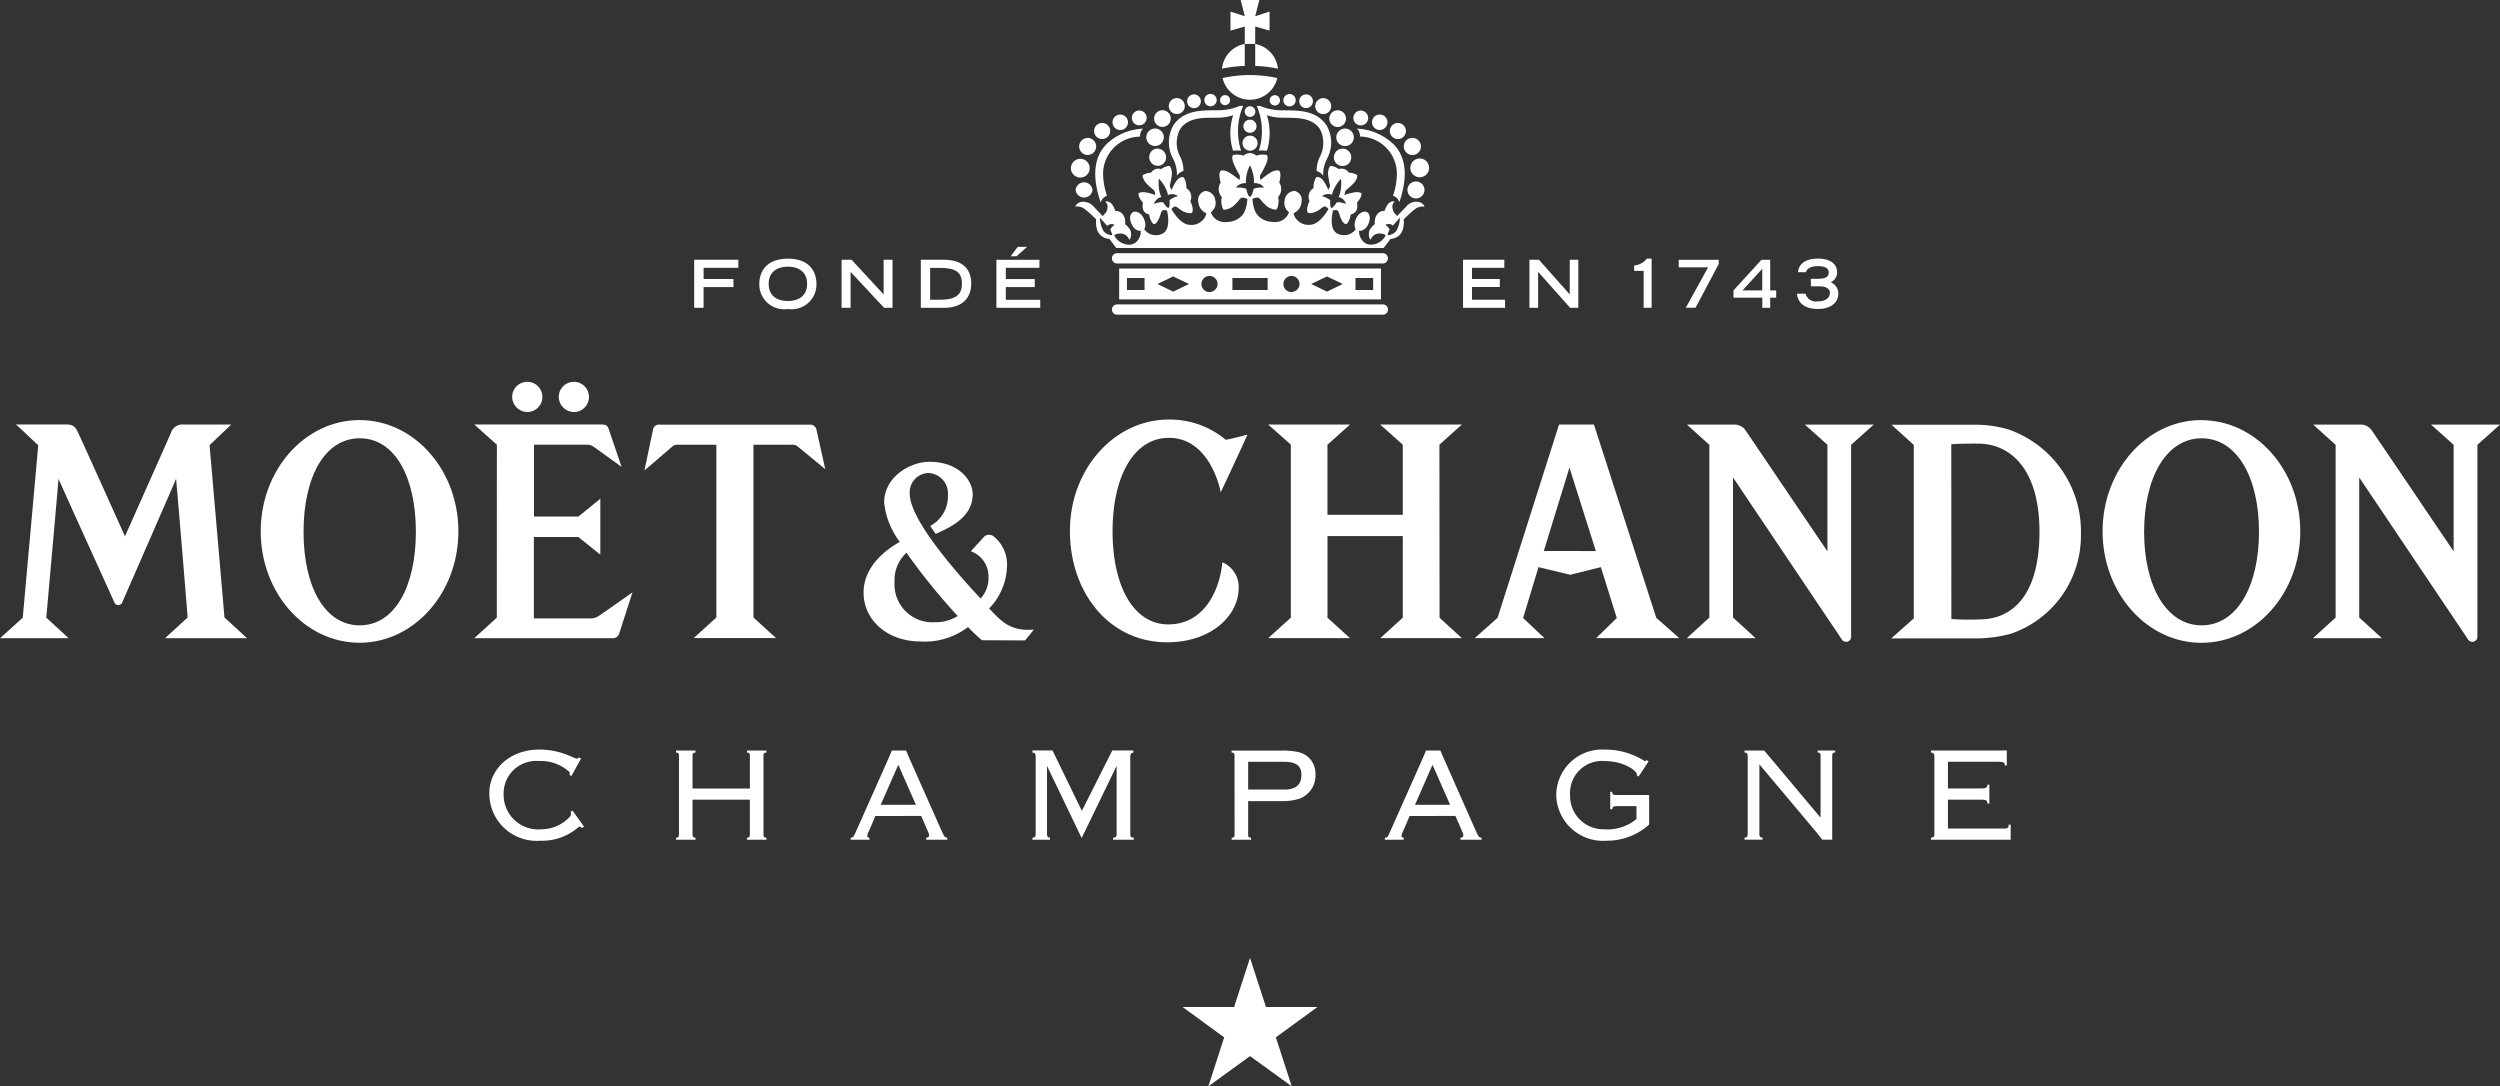 <svg xmlns="http://www.w3.org/2000/svg" xmlns:xlink="http://www.w3.org/1999/xlink" width="205.832" height="89.444" viewBox="0 0 205.832 89.444">
  <rect x="0" y="0" width="205.832" height="89.444" fill="#333333" stroke="none"/>
  <defs>
    <clipPath id="clip-path">
      <rect id="Rectangle_504" data-name="Rectangle 504" width="205.832" height="89.444" fill="#fff"/>
    </clipPath>
  </defs>
  <g id="Group_3565" data-name="Group 3565" transform="translate(0 0)">
    <g id="Group_3564" data-name="Group 3564" transform="translate(0 0)" clip-path="url(#clip-path)">
      <path id="Path_8027" data-name="Path 8027" d="M24.921,32.578l-.169.127a.234.234,0,0,0-.191-.115c-.031,0-.071.019-.151.082a4.516,4.516,0,0,1-3.081,1.07,3.894,3.894,0,0,1-4.2-3.935c0-1.884,1.6-3.571,4.152-3.571a6.258,6.258,0,0,1,2.093.376c.4.143.647.271.835.341a.307.307,0,0,0,.111.028.209.209,0,0,0,.186-.1l.176.1-.8,1.437-.167-.1a.218.218,0,0,0,.035-.118.208.208,0,0,0-.024-.113,3.5,3.5,0,0,0-2.522-.906,2.682,2.682,0,0,0-2.9,2.764A2.853,2.853,0,0,0,21.447,32.8a3.186,3.186,0,0,0,2.329-1.056.474.474,0,0,0,.075-.235.2.2,0,0,0-.049-.139l.174-.111Z" transform="translate(23.16 35.476)" fill="#fff"/>
      <path id="Path_8028" data-name="Path 8028" d="M30.864,33.11c0,.2-.014.336.242.336v.169H29.5v-.169c.252,0,.238-.141.238-.336V30.318H25.021V33.11c0,.2-.007.336.242.336v.169h-1.6v-.169c.254,0,.24-.141.24-.336V26.773c0-.2.014-.334-.24-.334v-.167h1.6v.167c-.249,0-.242.136-.242.334V29.4h4.721V26.773c0-.2.014-.334-.238-.334v-.167h1.6v.167c-.256,0-.242.136-.242.334Z" transform="translate(31.998 35.523)" fill="#fff"/>
      <path id="Path_8029" data-name="Path 8029" d="M31.807,31.661l-.473,1.113a2.329,2.329,0,0,0-.2.517c0,.1.08.151.183.151l0,.172H29.777l0-.172c.223,0,.221-.04.5-.654l2.51-5.636c.139-.325.379-.88.379-.88h1.167s.259.6.4.92L37.2,32.748c.292.654.339.694.525.694v.172H35.994v-.172c.151,0,.238-.066.24-.2,0-.082-.028-.136-.172-.473l-.482-1.113Zm.438-.924h2.9l-1.451-3.293-1.447,3.293" transform="translate(40.264 35.523)" fill="#fff"/>
      <path id="Path_8030" data-name="Path 8030" d="M50.507,31.661l-.473,1.113a2.562,2.562,0,0,0-.2.517c0,.1.085.151.183.151l0,.172h-1.55l.007-.172c.226,0,.221-.04.5-.654l2.507-5.636c.141-.325.379-.88.379-.88H53.04s.259.6.4.92L55.9,32.748c.294.654.322.694.529.694l0,.172H54.7l0-.172c.151,0,.228-.066.233-.2,0-.082-.021-.136-.169-.473l-.482-1.113Zm.445-.924h2.891l-1.449-3.293-1.442,3.293" transform="translate(65.549 35.523)" fill="#fff"/>
      <path id="Path_8031" data-name="Path 8031" d="M36.138,33.617v-.169c.259,0,.268-.139.268-.334V26.77c0-.169-.019-.325-.266-.325v-.176h1.651l2.416,4.973,2.507-4.973h1.736v.176c-.223,0-.256.219-.256.325v6.344c0,.2,0,.334.289.334v.169H42.778v-.169c.285,0,.292-.139.292-.334V27.567l-.014,0-2.865,5.913-2.839-5.913-.014,0v5.546c0,.207.028.334.249.334v.169Z" transform="translate(48.865 35.519)" fill="#fff"/>
      <path id="Path_8032" data-name="Path 8032" d="M43.351,26.772c0-.193.014-.334-.242-.334v-.165h4.13a5.886,5.886,0,0,1,1.277.106,1.8,1.8,0,0,1,1.5,1.858,2.028,2.028,0,0,1-1.282,1.981,4.4,4.4,0,0,1-1.456.214H44.473v2.677c0,.2-.012.336.24.336v.169h-1.6v-.169c.256,0,.242-.141.242-.336Zm1.122,2.71h2.968c1.148,0,1.416-.574,1.416-1.2,0-.612-.247-1.084-1.416-1.084H44.473v2.286" transform="translate(58.291 35.525)" fill="#fff"/>
      <path id="Path_8033" data-name="Path 8033" d="M59.542,30.894c-.289,0-.454.026-.454.256h-.169V29.714l.158,0c0,.308.233.266.466.266H62.12s0,.221,0,.534v1.209c0,.322,0,.689,0,.689A5.18,5.18,0,0,1,58.6,33.743,3.85,3.85,0,0,1,54.473,30a3.778,3.778,0,0,1,3.987-3.761,6.05,6.05,0,0,1,3.293.946.166.166,0,0,0,.162-.087l.162.113-.826,1.251-.165-.113c.024-.016.026-.028.026-.064,0-.318-1.131-1.1-2.625-1.1a2.635,2.635,0,0,0-2.874,2.792A2.737,2.737,0,0,0,58.422,32.8a3.719,3.719,0,0,0,2.656-.842V30.894Z" transform="translate(73.657 35.476)" fill="#fff"/>
      <path id="Path_8034" data-name="Path 8034" d="M67.3,31.769h.026v-5c0-.2.014-.336-.238-.336v-.165h1.437v.165c-.252,0-.242.139-.242.336v6.838h-.821s-.388-.487-.428-.546l-4.747-5.652v5.7c0,.193.009.332.261.332v.169H61.063v-.169c.233,0,.263-.139.263-.332V26.773c0-.2-.012-.336-.263-.336v-.165h1.614s.383.445.43.5Z" transform="translate(82.568 35.523)" fill="#fff"/>
      <path id="Path_8035" data-name="Path 8035" d="M67.873,26.78c0-.2-.033-.336-.285-.336v-.167h5.546c.456,0,.7-.009.7-.009v1.24h-.158c0-.235-.122-.308-.525-.308H68.988V29.4H71.7c.318,0,.541-.024.541-.315H72.4v1.559h-.162c0-.28-.141-.322-.517-.322H68.988V32.7H73.44c.376,0,.55.031.55-.318h.162v1.237H67.588v-.169c.252,0,.285-.139.285-.332Z" transform="translate(91.391 35.517)" fill="#fff"/>
      <path id="Path_8036" data-name="Path 8036" d="M46.949,33.532c.282.875,1.31,4.036,1.31,4.036s3.333,0,4.243,0c-.741.536-3.429,2.5-3.429,2.5s1.026,3.164,1.31,4.034l-3.434-2.491s-2.7,1.952-3.434,2.491c.278-.87,1.305-4.034,1.305-4.034s-2.689-1.959-3.427-2.5c.913,0,4.243,0,4.243,0l.844-2.606s.275-.844.468-1.43" transform="translate(55.971 45.34)" fill="#fff"/>
      <path id="Path_8037" data-name="Path 8037" d="M24.3,9.093h3.636v.663h-2.86v.922h2.458v.663H25.073v1.705H24.3Z" transform="translate(32.854 12.294)" fill="#fff"/>
      <path id="Path_8038" data-name="Path 8038" d="M28.93,9.054c1.741,0,2.355,1.021,2.355,2.1A2.049,2.049,0,0,1,28.93,13.2a2.048,2.048,0,0,1-2.352-2.042c0-1.08.621-2.1,2.352-2.1m1.583,2.058c0-.948-.682-1.4-1.583-1.4s-1.581.452-1.581,1.4c0,1.12.842,1.423,1.581,1.423s1.583-.3,1.583-1.423" transform="translate(35.938 12.242)" fill="#fff"/>
      <path id="Path_8039" data-name="Path 8039" d="M29.458,9.093h.821l2.641,2.856V9.093h.734v3.954h-.7L30.2,10.092v2.954h-.741Z" transform="translate(39.832 12.294)" fill="#fff"/>
      <path id="Path_8040" data-name="Path 8040" d="M32.231,9.093h1.9c1.256,0,2.251.532,2.251,1.955,0,1.348-.913,2-2.213,2H32.231Zm1.557,3.291c1.315,0,1.828-.4,1.828-1.324,0-.969-.534-1.3-1.828-1.3H33v2.625h.788" transform="translate(43.582 12.294)" fill="#fff"/>
      <path id="Path_8041" data-name="Path 8041" d="M34.877,9.707h3.542v.661H35.651v.924h2.385v.661H35.651V13h2.837v.661H34.877Zm1.759-1.066H37.4l-.868.776h-.482l.586-.776" transform="translate(47.16 11.683)" fill="#fff"/>
      <path id="Path_8042" data-name="Path 8042" d="M51.211,9.093h3.4v.663H51.947v.922h2.289v.659H51.947v1.047h2.724v.663h-3.46Z" transform="translate(69.246 12.294)" fill="#fff"/>
      <path id="Path_8043" data-name="Path 8043" d="M53.534,9.093h.783l2.536,2.856V9.093h.706v3.954h-.675l-2.634-2.959v2.959h-.715Z" transform="translate(72.388 12.294)" fill="#fff"/>
      <path id="Path_8044" data-name="Path 8044" d="M57.2,9.618a1.508,1.508,0,0,0,1.049-.565h.388V13.1h-.656V10.06H57.2Z" transform="translate(77.346 12.24)" fill="#fff"/>
      <path id="Path_8045" data-name="Path 8045" d="M61.179,9.714H58.761V9.093h3.293v.35l-1.912,3.6h-.8Z" transform="translate(79.455 12.295)" fill="#fff"/>
      <path id="Path_8046" data-name="Path 8046" d="M62.98,9.094H63.7v2.517h.492v.6H63.7v.835h-.652v-.835H60.677v-.6Zm.066.739L61.42,11.611h1.625V9.833" transform="translate(82.046 12.296)" fill="#fff"/>
      <path id="Path_8047" data-name="Path 8047" d="M64.037,10.716h.55c.565,0,.924-.111.924-.525,0-.386-.374-.52-.884-.52-.8,0-.983.383-.983.5h-.656c0-.273.193-1.12,1.628-1.12,1.023,0,1.585.44,1.585,1.12a.85.85,0,0,1-.536.823.991.991,0,0,1,.633.957c0,.68-.565,1.247-1.67,1.247-1.451,0-1.708-.854-1.726-1.258h.7a.872.872,0,0,0,.964.637c.576,0,1.03-.2,1.04-.706.007-.249-.188-.536-.861-.536h-.7Z" transform="translate(85.053 12.24)" fill="#fff"/>
      <path id="Path_8048" data-name="Path 8048" d="M65.754,9.355a1.079,1.079,0,0,0-.894.433c-.3.3-.72.75-.72.75l-.273-.313c-.1-.162-.212-.633.009-.807.059-.052.024-.094-.033-.094a.582.582,0,0,0-.506.3,1.554,1.554,0,0,0-.228.487.778.778,0,0,0-.567.221,1.091,1.091,0,0,0-.238.868,1.85,1.85,0,0,0-.419.454.953.953,0,0,0,0,.757c.033.056.082.068.111,0a.738.738,0,0,1,.63-.438c.4,0,.55.085.548.2a1.41,1.41,0,0,1-1.091.715.9.9,0,0,1-.877-.435,1.14,1.14,0,0,1-.2-.7s.492.068.772-.579c.216-.508.078-.847-.122-.96-.259-.139-.668.078-.861.454-.315.63-.068.955-.068.955a1.184,1.184,0,0,1-1.425.393c-.875-.308-.445-1.941-.445-1.941s.252-.068.362,0c.129.073.162.379.278.635.082.188.242.489.43.489.129,0,.362-.447.386-.793.35-.073.635-.306.517-.971,0,0,.421-.459.365-.762-.007-.045-.233-.141-.569-.089a4.588,4.588,0,0,0-.814.219.816.816,0,0,1,.1-.386,6.125,6.125,0,0,0,.722-.661c.134-.207.318-.525.167-.619a1.524,1.524,0,0,0-.633-.172.788.788,0,0,0-.358-.285l-.031-.014a.815.815,0,0,0-.456,0,1.407,1.407,0,0,0-.609-.256c-.181-.019-.245.339-.273.588a5.868,5.868,0,0,0,.176,1.016.89.89,0,0,1-.158.369,3.261,3.261,0,0,0-.409-.769.668.668,0,0,0-.513-.3c-.12.026-.313.506-.28.922a.841.841,0,0,0-.327,1.084c-.158.249-.275.746-.148.924.073.106.461.056.8-.132.249-.136.459-.374.6-.365s.3.209.3.209-.682,1.291-1.524,1.3a1.246,1.246,0,0,1-.96-.308,1.011,1.011,0,0,1-.381-.649,1.068,1.068,0,0,0,.647-.929.749.749,0,0,0-.567-.9.842.842,0,0,0-.814.75.935.935,0,0,0,.353,1,1.2,1.2,0,0,1-1.329.8,1.675,1.675,0,0,1-1.1-.407c-.553-.409-.579-1.489-.579-1.489a.9.9,0,0,1,.454-.106c.169.033.3.336.56.548a1.391,1.391,0,0,0,.91.449c.153-.007.3-.694.181-1.042a.973.973,0,0,0,.1-1.193s.2-.722.016-.948c-.049-.064-.271-.113-.647.073a6.047,6.047,0,0,0-.91.661s-.092-.278-.024-.4a7.645,7.645,0,0,0,.515-1.009c.085-.247.174-.626-.052-.663a1.681,1.681,0,0,0-.8.071.736.736,0,0,0-1.028,0A1.715,1.715,0,0,0,50.7,5.5c-.219.038-.127.416-.045.663a7.978,7.978,0,0,0,.51,1.009c.075.127-.019.4-.019.4a5.984,5.984,0,0,0-.913-.661c-.372-.186-.6-.136-.647-.073-.186.226.021.948.021.948a.963.963,0,0,0,.1,1.193c-.12.343.026,1.033.183,1.042a1.4,1.4,0,0,0,.908-.449c.254-.212.388-.515.557-.548a.884.884,0,0,1,.452.106s-.028,1.08-.572,1.489a1.7,1.7,0,0,1-1.1.407,1.216,1.216,0,0,1-1.336-.8.935.935,0,0,0,.365-1,.849.849,0,0,0-.826-.75.753.753,0,0,0-.567.9,1.08,1.08,0,0,0,.649.929.979.979,0,0,1-.376.649,1.252,1.252,0,0,1-.96.308c-.842-.012-1.529-1.3-1.529-1.3s.162-.2.3-.209.355.223.6.365c.343.188.724.238.8.132.127-.179.007-.675-.151-.924a.835.835,0,0,0-.325-1.084c.033-.416-.158-.9-.28-.922a.681.681,0,0,0-.515.3,3.461,3.461,0,0,0-.412.769.84.84,0,0,1-.153-.369A5.849,5.849,0,0,0,45.6,7c-.031-.249-.092-.607-.273-.588a1.407,1.407,0,0,0-.609.256.822.822,0,0,0-.459,0l-.038.014a.769.769,0,0,0-.343.285,1.508,1.508,0,0,0-.64.172c-.146.094.035.412.174.619a5.455,5.455,0,0,0,.715.661.812.812,0,0,1,.094.386,4.376,4.376,0,0,0-.807-.219c-.341-.052-.557.045-.569.089-.054.3.362.757.362.757-.111.67.169.9.52.976.026.346.256.793.388.793.193,0,.343-.3.428-.489.111-.256.151-.562.273-.635a.66.66,0,0,1,.374,0s.423,1.632-.449,1.941a1.184,1.184,0,0,1-1.428-.393s.247-.325-.068-.955c-.2-.376-.6-.593-.856-.454-.207.113-.348.452-.125.96.278.647.764.576.764.576a1.156,1.156,0,0,1-.188.7.9.9,0,0,1-.877.44,1.417,1.417,0,0,1-1.1-.715c0-.111.146-.2.55-.2a.741.741,0,0,1,.63.438c.028.068.082.056.111,0a.931.931,0,0,0,0-.757,1.85,1.85,0,0,0-.419-.454,1.079,1.079,0,0,0-.235-.87.785.785,0,0,0-.572-.219,1.492,1.492,0,0,0-.228-.487.591.591,0,0,0-.5-.3c-.054,0-.1.047-.031.1.216.174.106.644,0,.807l-.27.308s-.421-.447-.717-.746a1.1,1.1,0,0,0-.9-.433.68.68,0,0,0-.654.4,1.028,1.028,0,0,1,.814.219c.263.186.908.816.908.816-.061.891.235,1.538,1.1,1.621l.557.746H63.032l.555-.741c.863-.087,1.16-.734,1.094-1.625,0,0,.647-.63.908-.816a1.029,1.029,0,0,1,.814-.219.673.673,0,0,0-.649-.4M40.642,11.46c-.049.068-.127.191-.127.191s.216.428.141.466a.976.976,0,0,1-.689-.339,2.308,2.308,0,0,1-.3-1.1s.2.207.447.5a1.867,1.867,0,0,1,.148.169.584.584,0,0,1,.287-.143.6.6,0,0,1,.32.052s-.169.146-.223.2m4.671-1.6c-.108.075-.452-.456-.452-.456a1.677,1.677,0,0,0-.332.014,3.583,3.583,0,0,0-.421.12.935.935,0,0,1,.343-.454.789.789,0,0,1,.28-.111s-.064-.047-.16-.423a3.311,3.311,0,0,1-.052-1.087,3.228,3.228,0,0,1,.607.908c.153.362.132.44.132.44a.965.965,0,0,1,.289-.071.825.825,0,0,1,.543.158,2.123,2.123,0,0,0-.416.153,3.2,3.2,0,0,0-.278.179s.042.63-.085.63m6.706-.91h0c-.179,0-.308-.652-.308-.652a1.9,1.9,0,0,0-.353-.089c-.2-.019-.5-.014-.5-.014a.911.911,0,0,1,.517-.332.89.89,0,0,1,.332-.031s-.042,0-.009-.4a3.089,3.089,0,0,1,.318-1.068,3.16,3.16,0,0,1,.322,1.068c.028.4-.012.4-.012.4a.924.924,0,0,1,.329.026.832.832,0,0,1,.522.336,3.713,3.713,0,0,0-.5.014,2.37,2.37,0,0,0-.358.089s-.122.652-.308.652m6.621.287a2.022,2.022,0,0,0-.278-.179,2.353,2.353,0,0,0-.412-.158.843.843,0,0,1,.539-.169.58.58,0,0,1,.292.064s-.016-.059.134-.416a3.285,3.285,0,0,1,.6-.906,3.123,3.123,0,0,1-.049,1.084,1.3,1.3,0,0,1-.148.421.8.8,0,0,1,.612.565,4.283,4.283,0,0,0-.423-.118,1.221,1.221,0,0,0-.332-.014s-.343.529-.454.456c-.118,0-.085-.63-.085-.63m5.431,2.54a.991.991,0,0,1-.687.343c-.073-.042.146-.47.146-.47s-.08-.122-.132-.186-.223-.209-.223-.209a.934.934,0,0,1,.365-.052.365.365,0,0,1,.256.134,1.488,1.488,0,0,1,.134-.16c.254-.292.447-.5.447-.5a2.29,2.29,0,0,1-.306,1.1" transform="translate(50.893 7.251)" fill="#fff"/>
      <path id="Path_8049" data-name="Path 8049" d="M61.215,11.5H39.347a.422.422,0,1,1,0-.844H61.225a.42.42,0,0,1,.426.421.425.425,0,0,1-.426.428Z" transform="translate(52.625 14.407)" fill="#fff"/>
      <path id="Path_8050" data-name="Path 8050" d="M61.215,9.71h.009a.423.423,0,1,0,0-.847H39.347a.423.423,0,1,0,0,.847H61.215Z" transform="translate(52.625 11.983)" fill="#fff"/>
      <path id="Path_8051" data-name="Path 8051" d="M48.329,7.392a2.731,2.731,0,0,1,.659.014,4.889,4.889,0,0,0,0-2.926,3.935,3.935,0,0,0,1.317.2l.289.007c.828.014,2.1-.04,2.757.927a2.456,2.456,0,0,1-.014,2.307,2.652,2.652,0,0,0-.259,1.15,1.1,1.1,0,0,1,.546.381,2.718,2.718,0,0,1,.334-1.423A2.822,2.822,0,0,0,53.9,5.313c-.873-1.3-2.439-1.218-3.446-1.242h-.075a4.611,4.611,0,0,1-1.955-.36l-.271,0a5.257,5.257,0,0,1,.172,3.686M41.576,9.448a1.118,1.118,0,0,1,.539-.381,2.467,2.467,0,0,0-.256-1.15,2.424,2.424,0,0,1-.007-2.307c.652-.967,1.924-.917,2.75-.927l.289-.007a3.945,3.945,0,0,0,1.317-.2A4.907,4.907,0,0,0,46.2,7.406a2.751,2.751,0,0,1,.661-.014,5.271,5.271,0,0,1,.172-3.686l-.268,0a4.6,4.6,0,0,1-1.952.36h-.08c-1.007.024-2.576-.059-3.446,1.242a2.84,2.84,0,0,0-.045,2.712,2.741,2.741,0,0,1,.334,1.423" transform="translate(55.32 5.01)" fill="#fff"/>
      <path id="Path_8052" data-name="Path 8052" d="M41.975,5.158l.049-.009a.874.874,0,0,1,.245-.644A4.649,4.649,0,0,0,39.3,5.744c-1.4,1.374-.964,3.432-.59,4.6.078.226.026.085.082.233a.812.812,0,0,1,.51-.546c-.024-.068-.026-.082-.092-.31a5.6,5.6,0,0,1-.226-1.559,3.069,3.069,0,0,1,2.992-3m20.878.586A4.671,4.671,0,0,0,59.887,4.5a.881.881,0,0,1,.249.647l.042.007a3.074,3.074,0,0,1,2.994,3,5.588,5.588,0,0,1-.221,1.559c-.071.228-.073.242-.1.315a.753.753,0,0,1,.52.541c.049-.148,0-.007.078-.233.372-1.167.811-3.225-.6-4.6" transform="translate(51.837 6.089)" fill="#fff"/>
      <path id="Path_8053" data-name="Path 8053" d="M39.029,8.616a.772.772,0,1,1-.774-.772.774.774,0,0,1,.774.772m.233,1.79a.7.7,0,0,0-1.392,0,.7.7,0,0,0,1.392,0m.3-3.587a.7.7,0,1,0-.7.708.7.7,0,0,0,.7-.708m1.155-1.265a.662.662,0,0,0-1.324,0,.662.662,0,1,0,1.324,0m1.465-.722a.636.636,0,1,0-.633.642.637.637,0,0,0,.633-.642m1.538-.355a.609.609,0,1,0-.614.607.61.61,0,0,0,.614-.607" transform="translate(50.688 5.231)" fill="#fff"/>
      <path id="Path_8054" data-name="Path 8054" d="M53.2,8.728l.014.009.012-.009-.012-.012-.014.012m-.7-2.072c0,.021.014.038.026.038s.026-.016.026-.038-.012-.038-.026-.038-.026.021-.026.038M49.283,4.551c0,.014,0,.028.019.028s.021-.014.021-.028A.02.02,0,0,0,49.3,4.53c-.014,0-.019.009-.019.021m2.783,4.065a.773.773,0,0,0,1.545,0,.773.773,0,1,0-1.545,0m-.238,1.79a.7.7,0,1,0,.7-.7.7.7,0,0,0-.7.7m-.3-3.587a.706.706,0,1,0,.7-.7.7.7,0,0,0-.7.7m-1.15-1.265a.661.661,0,1,0,.661-.663.659.659,0,0,0-.661.663m-1.468-.724a.636.636,0,1,0,.633-.635.636.636,0,0,0-.633.635m-1.536-.358a.609.609,0,1,0,.607-.6.607.607,0,0,0-.607.6M51.13,5.3c0,.014.009.024.028.024s.019-.009.019-.024,0-.024-.019-.024-.028.009-.028.024" transform="translate(64.054 5.233)" fill="#fff"/>
      <path id="Path_8055" data-name="Path 8055" d="M46.612,4.209a.413.413,0,1,0,0-.826.413.413,0,1,0,0,.826m-5.3,4.956a.717.717,0,0,0-.485-1.348.716.716,0,0,0-.414.917.706.706,0,0,0,.9.43m.254-2.317a.72.72,0,1,0-.72.724.72.72,0,0,0,.72-.724m.576-1.531A.687.687,0,1,0,41.449,6a.684.684,0,0,0,.689-.684m1.155-1.035a.656.656,0,1,0-.654.656.652.652,0,0,0,.654-.656m1.324-.39a.565.565,0,1,0-.565.562.563.563,0,0,0,.565-.562M45.922,3.8a.509.509,0,1,0-.508.5.509.509,0,0,0,.508-.5" transform="translate(54.252 4.45)" fill="#fff"/>
      <path id="Path_8056" data-name="Path 8056" d="M44.443,3.8a.425.425,0,1,0,.428-.412.419.419,0,0,0-.428.412m5.739,5.37a.715.715,0,1,0-.412-.908.706.706,0,0,0,.412.908m-.256-2.315a.722.722,0,1,0,.72-.72.719.719,0,0,0-.72.72M49.35,5.317a.687.687,0,1,0,.689-.687.688.688,0,0,0-.689.687m-1.157-1.03a.657.657,0,1,0,.659-.656.658.658,0,0,0-.659.656m-1.317-.4a.56.56,0,0,0,.56.562.563.563,0,1,0-.56-.562M45.567,3.8a.509.509,0,1,0,.51-.508.514.514,0,0,0-.51.508" transform="translate(60.095 4.45)" fill="#fff"/>
      <path id="Path_8057" data-name="Path 8057" d="M44.646,5.369a.54.54,0,1,0-.536.539.542.542,0,0,0,.536-.539m.085,1.392a.62.62,0,1,0-1.24,0,.62.62,0,1,0,1.24,0m-.181-2.6a.444.444,0,0,0-.44-.44.44.44,0,1,0,0,.88.445.445,0,0,0,.44-.44" transform="translate(58.808 5.026)" fill="#fff"/>
      <path id="Path_8058" data-name="Path 8058" d="M43.907,0H45.45l-.343,1.336L46.288.955V2.522l-1.181-.336v1.43h-.859V2.185l-1.178.336V.955l1.181.381Z" transform="translate(58.238 -0.001)" fill="#fff"/>
      <path id="Path_8059" data-name="Path 8059" d="M44.648,1.538V3.347a11.408,11.408,0,0,0-1.875.228,2.305,2.305,0,0,1,1.875-2.037" transform="translate(57.837 2.079)" fill="#fff"/>
      <path id="Path_8060" data-name="Path 8060" d="M43.936,1.539a2.308,2.308,0,0,1,1.872,2.035,11.16,11.16,0,0,0-1.872-.226Z" transform="translate(59.409 2.08)" fill="#fff"/>
      <path id="Path_8061" data-name="Path 8061" d="M47.3,2.873a2.315,2.315,0,0,1-4.507,0,10.5,10.5,0,0,1,4.507,0" transform="translate(57.865 3.553)" fill="#fff"/>
      <path id="Path_8062" data-name="Path 8062" d="M39.173,11.943H60.728V9.4H39.173Zm2.093-.774H39.815v-.986h1.451Zm2.359.134-1.3-.628,1.3-.621,1.305.621Zm2.945.038a.665.665,0,1,1,.708-.666.685.685,0,0,1-.708.666m4.827-.172H48.5v-.986h2.9Zm1.924.172a.665.665,0,1,1,.706-.666.69.69,0,0,1-.706.666m2.966-.038-1.3-.628,1.3-.621,1.3.621Zm3.8-.134H58.633v-.986h1.451Z" transform="translate(52.969 12.707)" fill="#fff"/>
      <path id="Path_8063" data-name="Path 8063" d="M17.279,31.6c-2.886,0-4.627-3.182-4.627-7.7s1.741-7.7,4.627-7.7S21.9,19.381,21.9,23.9s-1.748,7.7-4.622,7.7m-.019-16.9c-4.493,0-8.134,4.1-8.134,9.164s3.641,9.169,8.134,9.169,8.141-4.1,8.141-9.169-3.648-9.164-8.141-9.164" transform="translate(12.34 19.886)" fill="#fff"/>
      <path id="Path_8064" data-name="Path 8064" d="M36.156,14.864H23.838a.5.5,0,0,0-.581.456c-.026.122-.63,2.994-.7,3.324.153-.139,2.115-1.818,2.258-1.943a.644.644,0,0,1,.522-.183h3.143V30.744s-1.639,1.484-1.856,1.689h6.765l-1.854-1.689V16.518h3.114a.714.714,0,0,1,.579.188c.085.071,1.952,1.6,2.216,1.823-.028-.139-.649-2.919-.713-3.208a.526.526,0,0,0-.574-.456" transform="translate(30.5 20.098)" fill="#fff"/>
      <path id="Path_8065" data-name="Path 8065" d="M17.251,16.564l1.788-1.705-3.97,0a.992.992,0,0,0-1.014.736c-.148.353-3.093,6.948-3.766,8.475-.254-.581-3.554-7.9-3.832-8.484-.219-.473-.365-.732-1.035-.732H1.305c.271.219,1.472,1.378,1.842,1.712-.033.475-1.185,13.175-1.273,14.2L0,32.456H5.655L3.811,30.764C3.832,30.5,4.791,19.8,4.817,19.33c.139.355,4.519,9.983,4.6,10.18a.35.35,0,0,0,.647,0c.056-.139,4.2-9.6,4.434-10.18.056.5.924,10.971.95,11.417l-1.863,1.708h6.755l-1.861-1.708c-.028-.393-1.153-13.36-1.225-14.184" transform="translate(0 20.091)" fill="#fff"/>
      <path id="Path_8066" data-name="Path 8066" d="M26.128,32.84H21.506v-6.7h3.655c.047.035,1.675,1.334,1.816,1.454V22.989l-1.8,1.465H21.516s0-5.782,0-5.913h4.3a.921.921,0,0,1,.6.162c.054.035,2.223,1.595,2.305,1.661-.014-.066-.986-2.919-1.047-3.088-.1-.308-.207-.4-.666-.4H16.6s1.736,1.564,1.861,1.663c0,.071-.007,14.045-.007,14.242L16.6,34.47H27.918a.553.553,0,0,0,.621-.407c.026-.085,1.033-3.192,1.084-3.361-.052.035-2.576,1.809-2.761,1.931a1.151,1.151,0,0,1-.734.207M21.019,15.852a1.244,1.244,0,1,0-1.3-1.242,1.269,1.269,0,0,0,1.3,1.242m3.827,0a1.244,1.244,0,1,0-1.291-1.242,1.267,1.267,0,0,0,1.291,1.242" transform="translate(22.449 18.072)" fill="#fff"/>
      <path id="Path_8067" data-name="Path 8067" d="M53.613,14.861s1.8,1.609,1.858,1.658v5.772h-6.2v-5.77s1.475-1.313,1.856-1.661H44.39s1.567,1.383,1.865,1.654V30.762S44.778,32.1,44.39,32.446h6.734s-1.489-1.353-1.851-1.679V24.044h6.2v6.715s-1.545,1.409-1.851,1.687h6.715S58.7,30.964,58.5,30.771c0,0-.012-13.777-.012-14.252l1.846-1.658Z" transform="translate(60.023 20.094)" fill="#fff"/>
      <path id="Path_8068" data-name="Path 8068" d="M45.6,16.19c3.006,0,4.05,3.373,4.267,4.483.358-.734,2.058-4.394,2.2-4.749-.24.071-1.247.332-1.785.43a7.152,7.152,0,0,0-4.7-1.668c-4.49,0-8.131,4.1-8.131,9.171s3.23,9.166,8,9.166c3.667,0,5.829-2.211,5.888-4.344A2.206,2.206,0,0,0,50,26.436c-.193,2.2-1.437,5.114-4.443,5.114-2.874,0-4.594-3.147-4.594-7.666S42.716,16.19,45.6,16.19" transform="translate(50.638 19.858)" fill="#fff"/>
      <path id="Path_8069" data-name="Path 8069" d="M81.751,31.6c-2.881,0-4.735-3.182-4.735-7.7s1.854-7.7,4.735-7.7,4.723,3.175,4.723,7.7-1.849,7.7-4.723,7.7m-.021-16.9c-4.49,0-8.134,4.1-8.134,9.164S77.24,33.04,81.73,33.04s8.143-4.1,8.143-9.169-3.648-9.164-8.143-9.164" transform="translate(99.515 19.886)" fill="#fff"/>
      <path id="Path_8070" data-name="Path 8070" d="M36.079,29.373a3.123,3.123,0,0,1-3.3-3.324,3.056,3.056,0,0,1,.981-2.4,50.562,50.562,0,0,0,4.22,5.212,3.449,3.449,0,0,1-1.9.51m4.488-1.134a5.184,5.184,0,0,0,1.47-3.474,2.947,2.947,0,0,0-1.089-2.449.6.6,0,0,0-.877.108c-.064.08-.626.673-1.007,1.11a2.19,2.19,0,0,1,1.449,2.049,2.521,2.521,0,0,1-.649,1.842c-.941-1.014-5.833-6.238-5.833-8.609a1.582,1.582,0,0,1,1.543-1.726,1.68,1.68,0,0,1,1.6,1.778,2.777,2.777,0,0,1-1.458,2.58c.115.162.318.473.447.652.915-.421,3.048-1.258,3.048-3.251,0-1.185-1.174-2.684-3.564-2.684-1.59,0-3.726,1.242-3.726,3.359a6.45,6.45,0,0,0,1.287,3.23c-1.04.593-2.98,1.966-2.98,4.175,0,2.343,2.039,4.027,4.669,4.027a5.868,5.868,0,0,0,3.935-1.188,12.978,12.978,0,0,0,1.138,1.087c.275,0,3.208.016,3.554.016.094-.129.55-.654.717-.891-1.91.16-2.649-.649-3.674-1.741" transform="translate(40.872 21.858)" fill="#fff"/>
      <path id="Path_8071" data-name="Path 8071" d="M57.312,25.272l2.11-6.868,2.173,6.871ZM61.44,14.861H58.565l-5.06,15.91-1.889,1.675H57.37l-1.764-1.654L56.874,26.6l2.6.628,2.533-.628,1.313,4.189-1.7,1.654h6.842l-1.893-1.675Z" transform="translate(69.795 20.094)" fill="#fff"/>
      <path id="Path_8072" data-name="Path 8072" d="M70.62,16.526V25.3S64,15.51,63.881,15.34a1.109,1.109,0,0,0-.988-.477H59.055L60.9,16.531V30.747l-1.861,1.7h5.669l-1.861-1.7V19.215l8.967,13.349a.417.417,0,0,0,.757-.181V16.526l1.861-1.663H68.765Z" transform="translate(79.837 20.096)" fill="#fff"/>
      <path id="Path_8073" data-name="Path 8073" d="M90.679,14.863l1.861,1.663V25.3S85.925,15.51,85.8,15.34a1.1,1.1,0,0,0-.99-.477H80.978l1.846,1.668V30.747l-1.863,1.7h5.671l-1.865-1.7V19.215l8.969,13.349a.418.418,0,0,0,.76-.181V16.526l1.861-1.663Z" transform="translate(109.475 20.096)" fill="#fff"/>
      <path id="Path_8074" data-name="Path 8074" d="M73.458,30.9a22.976,22.976,0,0,1-2.31-.031c0-.5-.007-14.388-.007-14.388.607-.064,1.957-.054,2.216-.054,2.6,0,5.045,2.03,5.045,7.252,0,5.274-2.26,7.221-4.944,7.221m2.27-15.675a9.608,9.608,0,0,0-2.738-.355H66.22l1.835,1.663V30.815L66.2,32.462h6.864a10.964,10.964,0,0,0,3.006-.39A8.522,8.522,0,0,0,81.815,23.9a8.889,8.889,0,0,0-6.087-8.682" transform="translate(89.513 20.099)" fill="#fff"/>
    </g>
  </g>
</svg>

